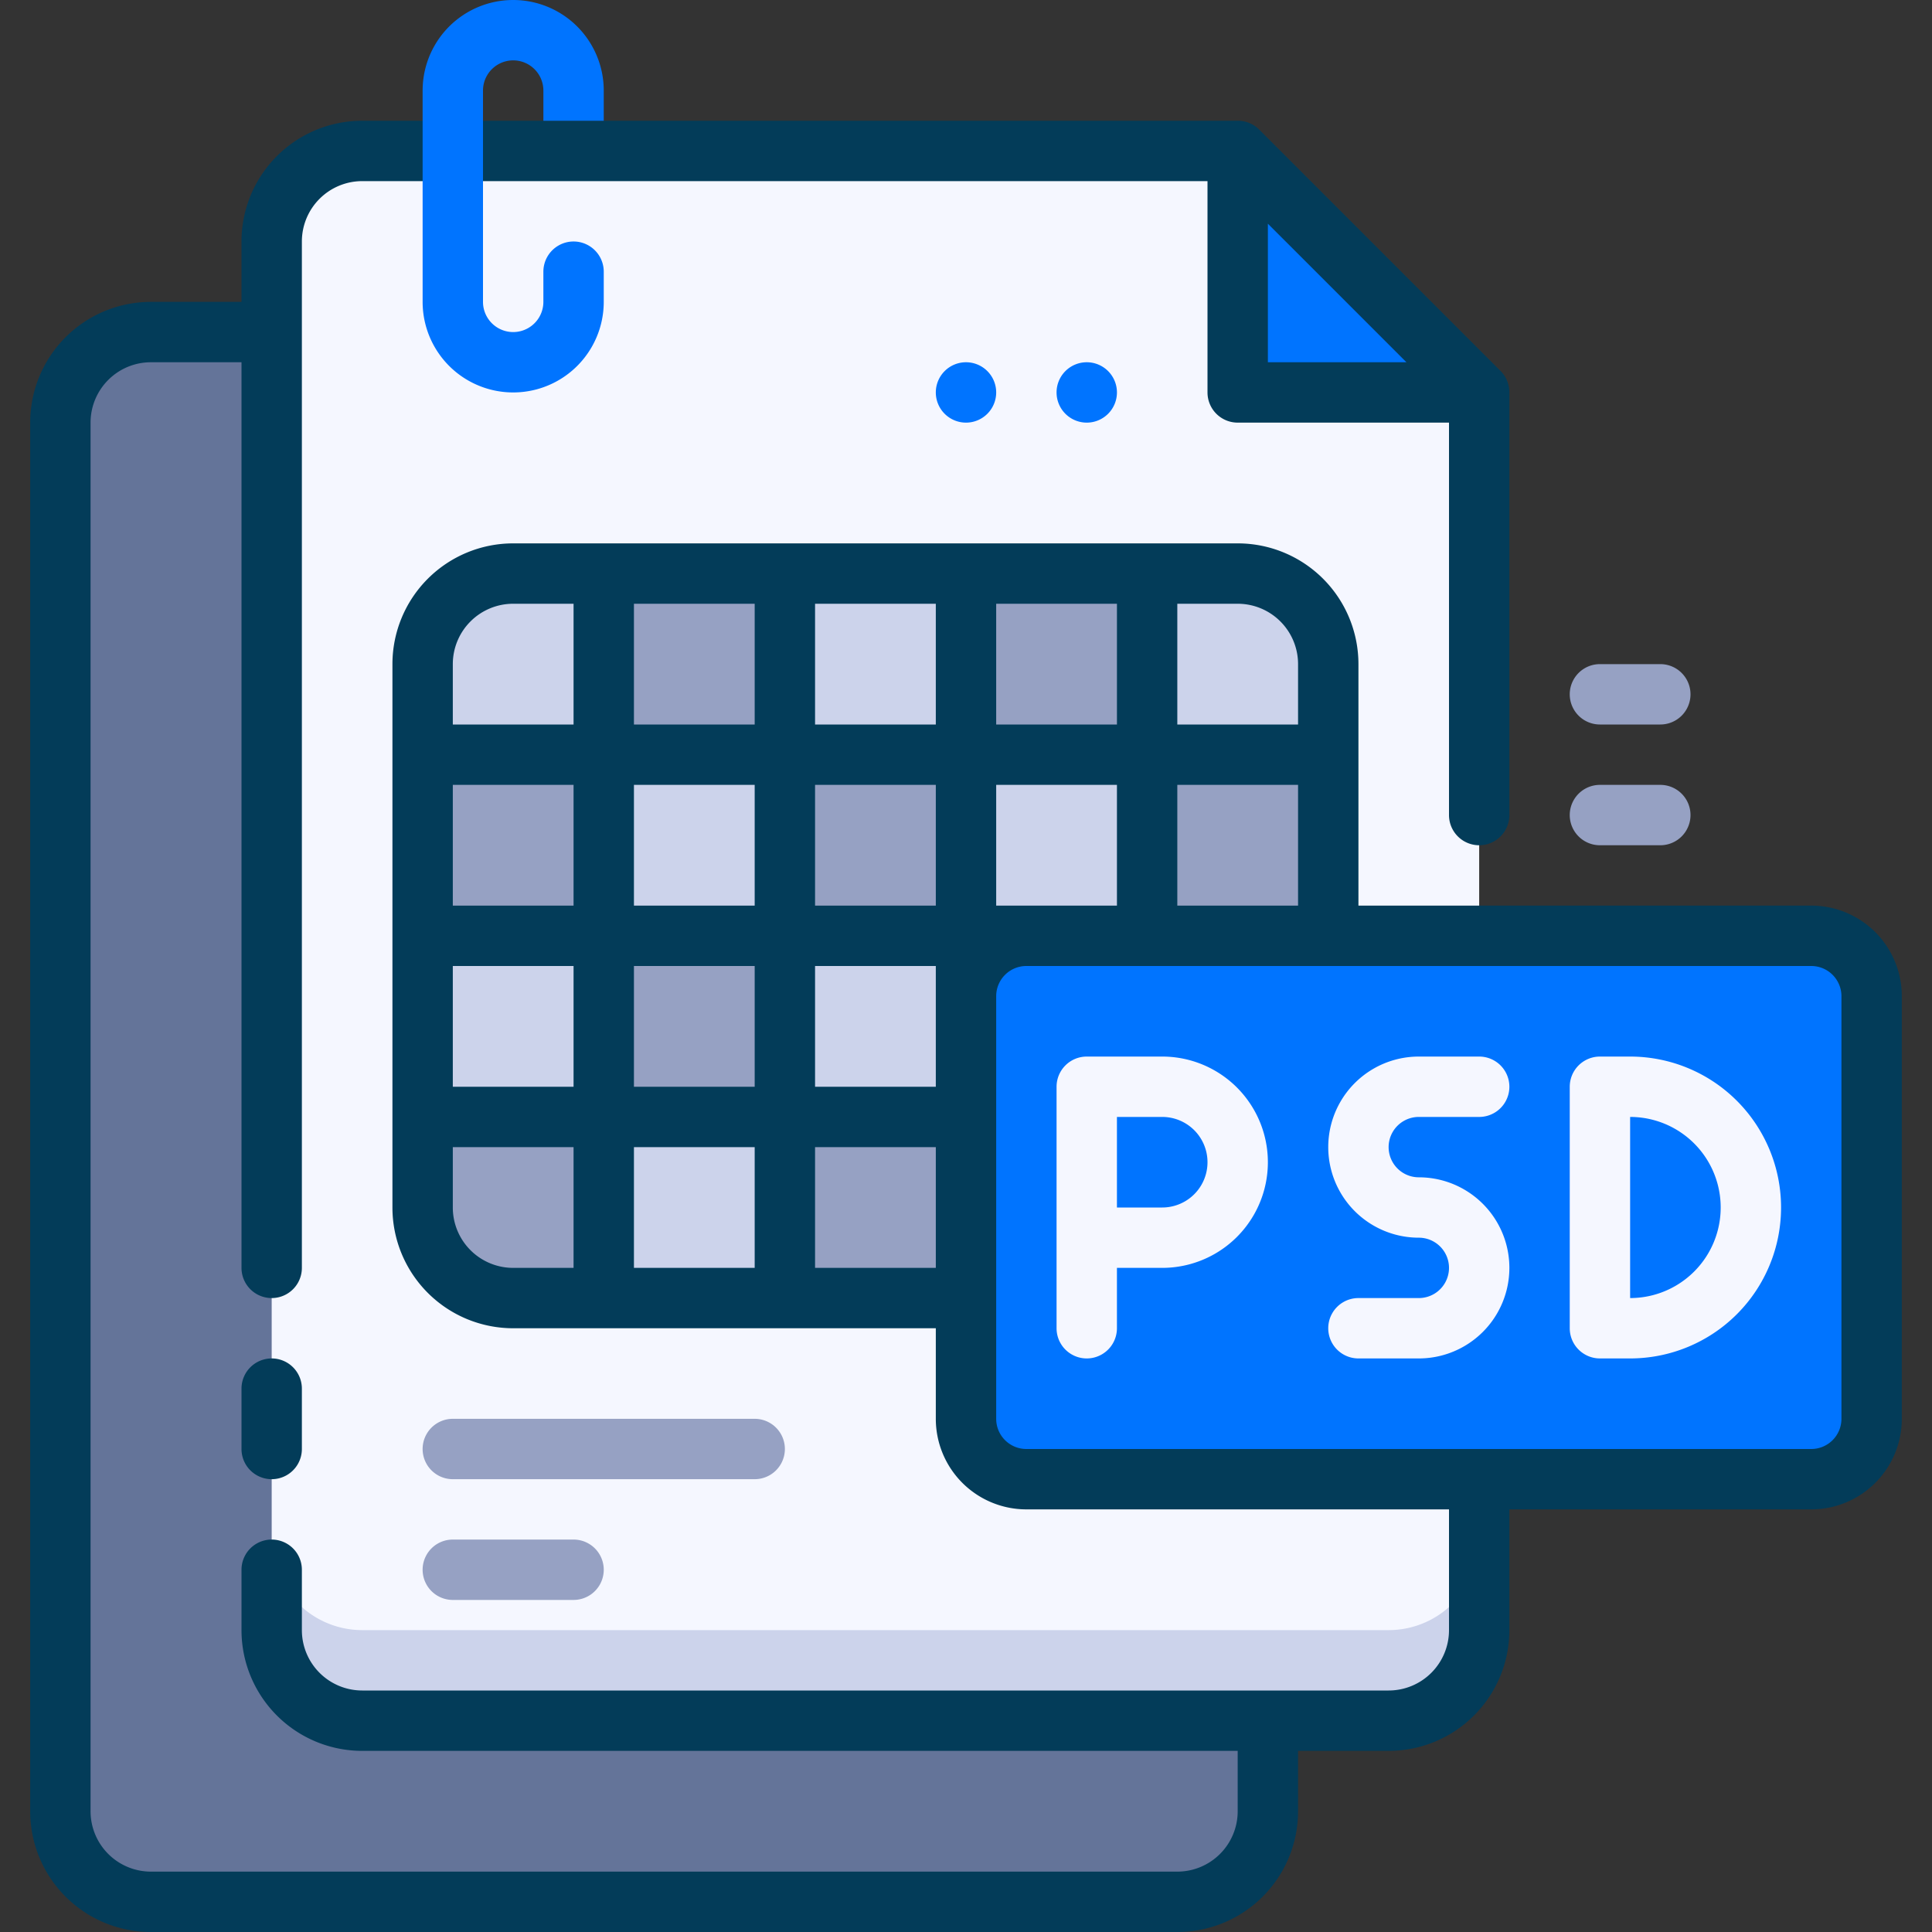 <?xml version="1.0" encoding="UTF-8"?> <svg xmlns="http://www.w3.org/2000/svg" height="512" viewBox="0 0 64 64" width="512"><rect x="0" y="0" width="64" height="64" fill="#333333" stroke="none"/><g id="_27._PSD_file" data-name="27. PSD file"><path d="m39 63h-34a3 3 0 0 1 -3-3v-46a3 3 0 0 1 3-3h37v49a3 3 0 0 1 -3 3z" fill="#647499"></path><path d="m49 13v41a3 3 0 0 1 -3 3h-34a3 3 0 0 1 -3-3v-46a3 3 0 0 1 3-3h29z" fill="#f5f7ff"></path><path d="m46 54h-34a3 3 0 0 1 -3-3v3a3 3 0 0 0 3 3h34a3 3 0 0 0 3-3v-3a3 3 0 0 1 -3 3z" fill="#ccd3eb"></path><path d="m49 13h-8v-8z" fill="#0074ff"></path><path d="m20 19v6h-6v-3a3 3 0 0 1 3-3z" fill="#ccd3eb"></path><path d="m20 19h6v6h-6z" fill="#96a1c3"></path><path d="m26 19h6v6h-6z" fill="#ccd3eb"></path><path d="m32 19h6v6h-6z" fill="#96a1c3"></path><path d="m44 22v3h-6v-6h3a3 3 0 0 1 3 3z" fill="#ccd3eb"></path><path d="m38 25h6v6h-6z" fill="#96a1c3"></path><path d="m26 25h6v6h-6z" fill="#96a1c3"></path><path d="m14 25h6v6h-6z" fill="#96a1c3"></path><path d="m14 31h6v6h-6z" fill="#ccd3eb"></path><path d="m38 31h6v6h-6z" fill="#ccd3eb"></path><path d="m44 37v3a3 3 0 0 1 -3 3h-3v-6z" fill="#96a1c3"></path><path d="m32 37h6v6h-6z" fill="#ccd3eb"></path><path d="m26 37h6v6h-6z" fill="#96a1c3"></path><path d="m20 37h6v6h-6z" fill="#ccd3eb"></path><path d="m20 37v6h-3a3 3 0 0 1 -3-3v-3z" fill="#96a1c3"></path><path d="m20 25h6v6h-6z" fill="#ccd3eb"></path><path d="m32 31h6v6h-6z" fill="#96a1c3"></path><path d="m32 25h6v6h-6z" fill="#ccd3eb"></path><path d="m20 31h6v6h-6z" fill="#96a1c3"></path><path d="m26 31h6v6h-6z" fill="#ccd3eb"></path><rect fill="#0074ff" height="18" rx="2" width="30" x="32" y="31"></rect><path d="m9 45a1 1 0 0 0 -1 1v2a1 1 0 0 0 2 0v-2a1 1 0 0 0 -1-1z" fill="#033c59"></path><path d="m60 30h-15v-8a4 4 0 0 0 -4-4h-24a4 4 0 0 0 -4 4v18a4 4 0 0 0 4 4h14v3a3 3 0 0 0 3 3h14v4a2 2 0 0 1 -2 2h-34a2 2 0 0 1 -2-2v-2a1 1 0 0 0 -2 0v2a4 4 0 0 0 4 4h29v2a2 2 0 0 1 -2 2h-34a2 2 0 0 1 -2-2v-46a2 2 0 0 1 2-2h3v30a1 1 0 0 0 2 0v-34a2 2 0 0 1 2-2h28v7a1 1 0 0 0 1 1h7v13a1 1 0 0 0 2 0v-14a1 1 0 0 0 -.29-.71l-8-8a1 1 0 0 0 -.71-.29h-29a4 4 0 0 0 -4 4v2h-3a4 4 0 0 0 -4 4v46a4 4 0 0 0 4 4h34a4 4 0 0 0 4-4v-2h3a4 4 0 0 0 4-4v-4h10a3 3 0 0 0 3-3v-14a3 3 0 0 0 -3-3zm-18-22.59 4.59 4.59h-4.59zm-3 22.59v-4h4v4zm-6 0v-4h4v4zm-2-6h-4v-4h4zm2-4h4v4h-4zm-2 16h-4v-4h4zm-4-6v-4h4v4zm-2-6h-4v-4h4zm0 2v4h-4v-4zm-6 4h-4v-4h4zm-4 2h4v4h-4zm6 0h4v4h-4zm4 6v4h-4v-4zm2 0h4v4h-4zm16-16v2h-4v-4h2a2 2 0 0 1 2 2zm-26-2h2v4h-4v-2a2 2 0 0 1 2-2zm-2 20v-2h4v4h-2a2 2 0 0 1 -2-2zm46 7a1 1 0 0 1 -1 1h-26a1 1 0 0 1 -1-1v-14a1 1 0 0 1 1-1h26a1 1 0 0 1 1 1z" fill="#033c59"></path><g fill="#96a1c3"><path d="m55 26h-2a1 1 0 0 0 0 2h2a1 1 0 0 0 0-2z"></path><path d="m53 24h2a1 1 0 0 0 0-2h-2a1 1 0 0 0 0 2z"></path><path d="m25 47h-10a1 1 0 0 0 0 2h10a1 1 0 0 0 0-2z"></path><path d="m19 51h-4a1 1 0 0 0 0 2h4a1 1 0 0 0 0-2z"></path></g><path d="m36 12a1 1 0 1 0 1 1 1 1 0 0 0 -1-1z" fill="#0074ff"></path><path d="m32 12a1 1 0 1 0 1 1 1 1 0 0 0 -1-1z" fill="#0074ff"></path><path d="m38.5 35h-2.5a1 1 0 0 0 -1 1v8a1 1 0 0 0 2 0v-2h1.5a3.5 3.5 0 0 0 0-7zm0 5h-1.5v-3h1.5a1.5 1.5 0 0 1 0 3z" fill="#f5f7ff"></path><path d="m47 37h2a1 1 0 0 0 0-2h-2a3 3 0 0 0 0 6 1 1 0 0 1 0 2h-2a1 1 0 1 0 0 2h2a3 3 0 0 0 0-6 1 1 0 0 1 0-2z" fill="#f5f7ff"></path><path d="m54 35h-1a1 1 0 0 0 -1 1v8a1 1 0 0 0 1 1h1a5 5 0 0 0 0-10zm0 8v-6a3 3 0 0 1 0 6z" fill="#f5f7ff"></path><path d="m18 4v-1a1 1 0 0 0 -2 0v7a1 1 0 0 0 2 0v-1a1 1 0 0 1 2 0v1a3 3 0 0 1 -6 0v-7a3 3 0 0 1 6 0v1z" fill="#0074ff"></path></g></svg> 